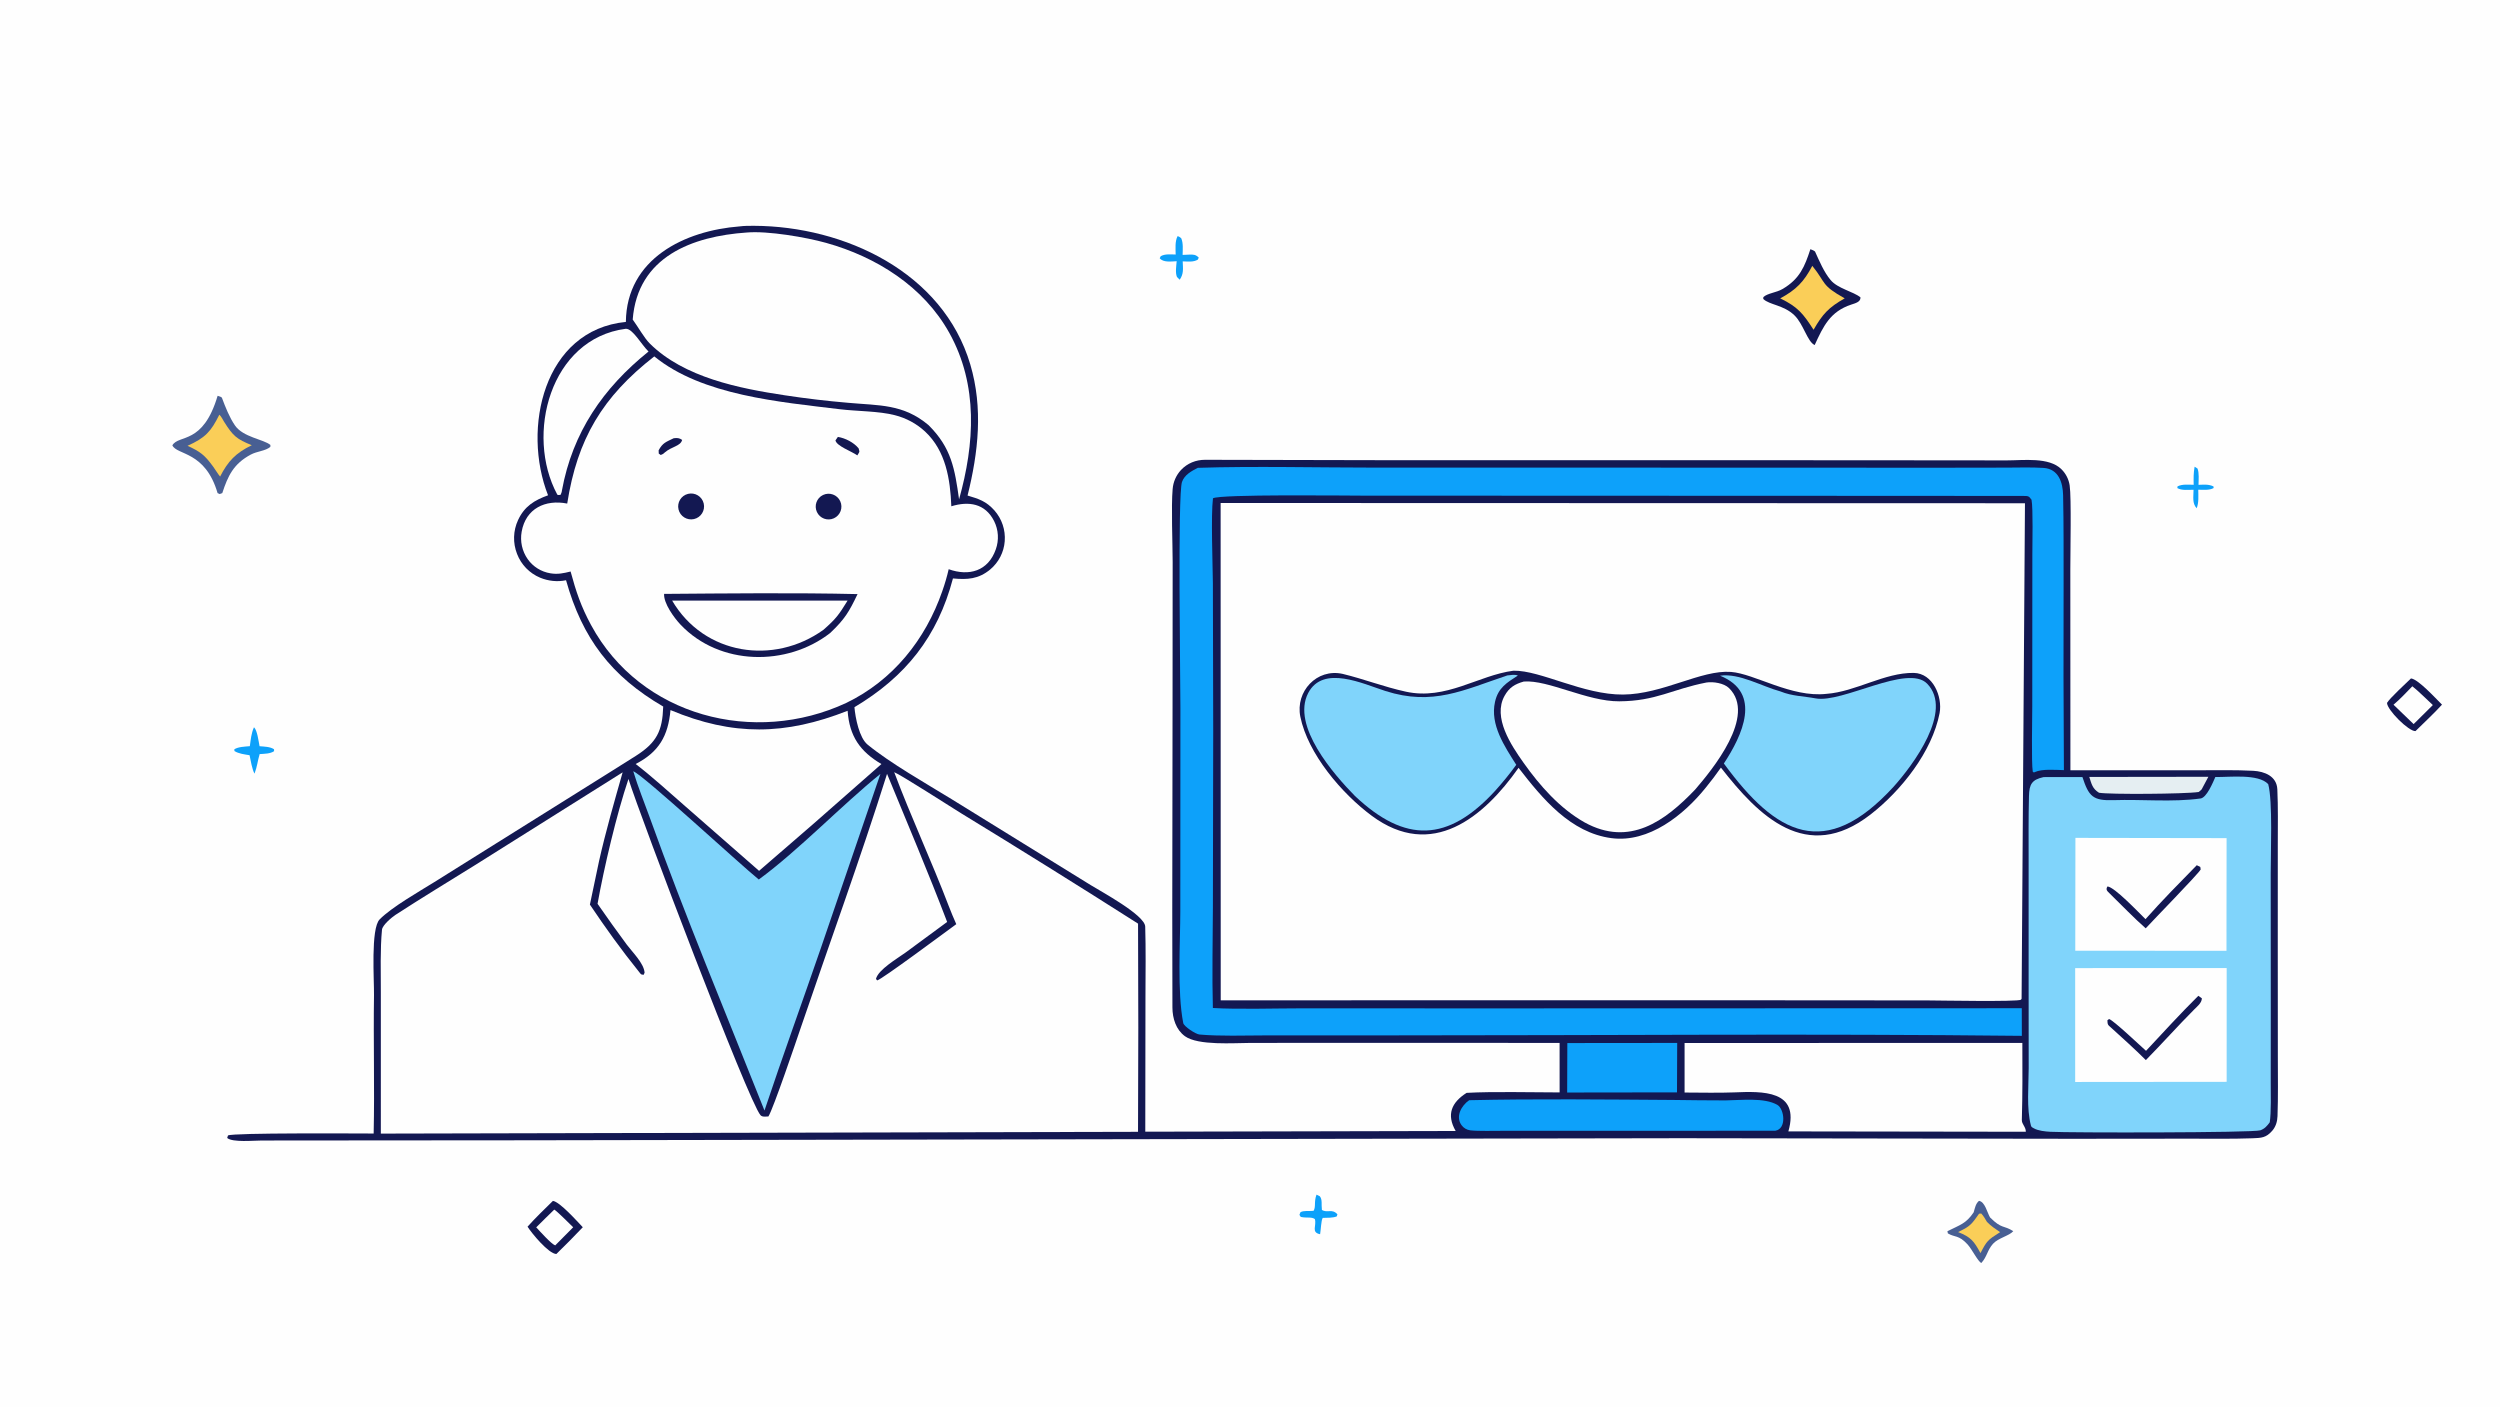 <svg version="1.1" xmlns="http://www.w3.org/2000/svg" style="display: block;" viewBox="0 0 2048 1152" width="1820" height="1024" preserveAspectRatio="none">
<path transform="translate(0,0)" fill="rgb(254,254,254)" d="M 0 0 L 2048 0 L 2048 1152 L 0 1152 L 0 0 z"/>
<path transform="translate(0,0)" fill="rgb(19,24,82)" d="M 605.936 185.416 C 609.417 184.93 614.145 184.922 617.713 184.938 C 691.765 185.268 772.516 222.896 794.872 298.512 C 805.465 334.341 801.459 370.276 792.635 405.852 C 801.771 408.562 807.869 410.487 814.585 417.987 C 820.721 424.907 823.786 434.021 823.078 443.243 C 822.405 452.228 818.132 460.56 811.228 466.349 C 801.558 474.41 792.318 474.827 780.658 473.739 C 768.059 521.487 741.9 554.192 699.951 579.194 C 700.748 588.233 703.952 604.262 710.679 609.796 C 729.002 624.866 759.099 641.943 779.572 654.523 L 893.62 724.963 C 901.8 730.049 937.874 749.424 938.159 758.871 C 938.712 777.164 938.439 797.165 938.366 815.559 L 938.216 926.863 L 1192.49 926.284 C 1184.72 912.819 1189.12 902.862 1201.44 895.054 C 1223.33 893.83 1255 894.68 1277.64 894.69 L 1277.62 854.149 L 1085.25 854.082 L 1023.48 854.167 C 1011.1 854.183 981.542 856.459 970.732 848.678 C 963.468 843.448 960.477 834.2 960.449 825.177 C 960.369 799.022 960.323 772.697 960.32 746.462 L 960.553 578.297 L 960.648 460.343 C 960.607 444.904 959.374 414.671 960.629 400.515 C 961.096 394.706 963.502 389.222 967.459 384.944 C 972.67 379.381 979.736 376.548 987.263 376.575 C 1036.15 376.753 1085.16 376.818 1134.04 376.892 L 1414.47 376.884 L 1588.27 377 L 1643.69 377.06 C 1657.6 377.077 1678.53 374.17 1688.71 384.293 C 1692.37 387.875 1694.75 392.564 1695.48 397.635 C 1696.97 407.749 1695.97 452.992 1696.01 466.292 L 1696.08 630.826 L 1716.5 630.839 L 1801.78 630.837 C 1816.41 630.842 1831.26 630.505 1845.85 631.286 C 1855.15 631.783 1865.08 635.677 1865.59 646.422 C 1866.28 661.152 1865.97 676.06 1865.97 690.82 L 1865.95 777.339 L 1866.01 866.311 C 1866.03 882.035 1866.29 898.297 1865.74 914.008 C 1865.59 918.536 1864.33 922.79 1861.33 926.191 C 1856.36 931.839 1852.61 931.974 1845.35 932.243 C 1828.31 932.876 1810.81 932.562 1793.72 932.575 L 1698.38 932.667 L 1377.47 932.196 L 428.451 933.9 L 265.489 934.03 L 214.402 934.08 C 207.845 934.094 190.462 935.788 186.112 931.992 L 186.766 929.939 C 191.088 927.661 291.274 928.334 306.098 928.351 C 306.936 890.685 305.804 852.819 306.382 815.071 C 306.57 802.783 303.564 760.484 311.031 752.958 C 321.062 742.845 343.115 730.339 355.802 722.432 L 475.527 647.519 C 490.588 638.087 505.77 628.639 520.778 619.126 C 538.043 608.183 542.659 598.649 543.302 578.668 C 500.603 553.799 477.039 522.851 463.698 475.211 C 456.684 476.725 449.066 475.878 442.463 473.123 C 433.775 469.5 426.951 462.473 423.585 453.682 C 420.047 444.72 420.336 434.7 424.383 425.957 C 429.647 414.626 437.785 409.685 448.967 405.643 C 427.51 351.103 445.248 270.284 512.715 263.648 C 513.232 211.785 560.971 188.896 605.936 185.416 z"/>
<path transform="translate(0,0)" fill="rgb(254,254,254)" d="M 999.944 411.948 L 1658.85 412.158 L 1656.09 817.985 L 1655.58 818.77 C 1652.86 820.581 1589 819.388 1578.95 819.334 L 1446.07 819.233 L 1000.02 819.248 L 999.944 411.948 z"/>
<path transform="translate(0,0)" fill="rgb(19,24,82)" d="M 1239.84 549.304 C 1261.99 548.863 1297.06 569.136 1329.64 568.845 C 1362.28 568.553 1393.51 548.478 1417.99 550.3 C 1437.4 551.746 1467.47 571.491 1496.21 568.264 C 1520.17 566.545 1543.87 550.761 1567.74 551.113 C 1583.41 551.344 1591.42 570.539 1588.93 584.007 C 1582.79 615.691 1557.53 647.496 1532.39 667.039 C 1479.78 707.931 1440.42 667.995 1409.78 628.675 C 1405.83 634.34 1401.66 639.847 1397.28 645.185 C 1379.29 667.521 1350.71 690.44 1320.19 686.45 C 1286.53 682.05 1263.47 653.998 1244 628.851 C 1215.45 669.418 1173.05 704.651 1123.72 668.102 C 1099.27 649.989 1071.41 617.441 1065.23 586.946 C 1061.07 566.41 1078.67 547.216 1099.86 551.899 C 1117.84 556.267 1133.4 562.486 1151.7 566.485 C 1184.64 573.682 1210.99 553.059 1239.84 549.304 z"/>
<path transform="translate(0,0)" fill="rgb(254,254,254)" d="M 1248.33 558.17 C 1268.38 556.675 1300.23 574.549 1326.47 574.377 C 1356.77 574.18 1369.62 564.494 1397.95 558.975 C 1403.47 558.117 1412.3 559.502 1416.41 563.541 C 1439.31 586.015 1402.7 630.351 1388.61 646.705 C 1363.98 672.476 1334.98 693.756 1298.22 673.613 C 1277.87 662.174 1261.4 643.51 1248.01 624.586 C 1237.95 610.352 1222.67 587.625 1232.53 569.892 C 1236.35 563.017 1241.03 560.228 1248.33 558.17 z"/>
<path transform="translate(0,0)" fill="rgb(128,212,251)" d="M 1409.07 553.405 C 1424.77 551.116 1443.1 562.08 1458.54 566.28 C 1468.17 570.225 1477.59 570.114 1487.31 571.97 C 1509.22 576.157 1562.73 543.606 1578.68 559.899 C 1600.5 582.172 1567 626.794 1551.19 644.385 C 1495.3 705.306 1455.22 684.094 1412.19 625.301 C 1427.1 602.6 1444.05 567.487 1409.07 553.405 z"/>
<path transform="translate(0,0)" fill="rgb(128,212,251)" d="M 1234.8 553.178 C 1237.66 552.896 1240.96 552.192 1243.44 553.268 C 1234.36 559.153 1227.3 563.292 1224.72 574.795 C 1220.5 593.595 1232.58 611.283 1242.12 626.379 C 1236.72 633.828 1230.91 640.975 1224.73 647.787 C 1186.16 689.764 1151.2 690.786 1110 651.938 C 1092.97 634.601 1057.62 594.518 1071.7 567.535 C 1083.89 544.311 1116.51 560.04 1135.01 565.948 C 1173.73 578.316 1198.8 565.206 1234.8 553.178 z"/>
<path transform="translate(0,0)" fill="rgb(254,254,254)" d="M 732.532 632.419 C 736.948 633.931 780.687 661.931 787.276 666.027 C 835.896 695.713 884.236 725.854 932.289 756.448 C 932.582 813.284 932.574 870.122 932.266 926.958 L 311.987 928.419 L 311.983 812.785 C 311.982 796.799 311.392 777.247 312.936 761.395 C 313.295 757.707 320.935 751.253 324.101 749.2 C 345.303 735.453 367.481 721.991 388.928 708.672 L 510.065 632.556 C 503.319 656.27 496.108 681.288 490.733 705.271 L 483.242 740.861 C 495.943 759.81 508.949 777.899 523.286 795.685 C 525.394 798.3 524.827 798.115 527.317 798.338 L 528.051 796.6 C 527.451 788.91 518.233 780.025 513.47 773.666 C 505.313 762.638 497.328 751.485 489.517 740.21 C 494.817 710.585 505.182 666.596 514.842 637.983 C 524.479 668.717 613.179 902.396 623.019 913.345 C 624.545 915.043 627.384 914.412 629.479 914.368 C 633.333 908.518 652.619 851.625 655.915 841.933 C 679.408 772.835 704.815 703.311 726.669 633.782 C 743.101 673.749 760.557 714.812 775.898 755.072 L 741.619 780.295 C 735.13 784.984 719.452 794.138 717.593 801.717 L 718.544 802.964 C 721.986 802.481 775.358 762.713 783.382 756.894 C 781.27 752.135 779.075 746.922 777.213 742.05 C 763.204 705.383 746.297 669.08 732.532 632.419 z"/>
<path transform="translate(0,0)" fill="rgb(254,254,254)" d="M 535.986 291.895 C 575.287 323.97 638.994 329.168 688.124 335.177 C 701.784 336.848 719.961 336.636 733.018 340.03 C 742.268 342.345 750.788 346.944 757.799 353.406 C 774.841 369.262 778.474 392.627 779.326 414.648 C 793.56 410.286 807.004 412.244 814.348 426.707 C 817.983 433.943 818.486 442.355 815.741 449.973 C 809.478 467.755 793.848 472.158 777.164 466.185 C 775.76 472.267 774.012 478.265 771.929 484.149 C 758.157 523.91 731.464 557.226 693.289 575.679 C 618.121 610.68 524.781 587.016 484.153 511.835 C 475.984 496.718 471.922 484.62 467.433 468.061 C 461.647 469.498 456.926 470.545 450.95 469.545 C 443.424 468.35 436.7 464.169 432.3 457.948 C 427.711 451.416 425.927 443.32 427.347 435.464 C 430.698 416.405 446.774 408.903 464.663 412.417 C 472.922 359.559 493.477 325.025 535.986 291.895 z"/>
<path transform="translate(0,0)" fill="rgb(19,24,82)" d="M 544.025 486.399 C 595.436 486.008 651.311 485.356 702.501 486.57 C 695.478 501.286 692.019 507.062 680.143 518.374 C 644.687 546.029 589.494 545.377 557.495 511.57 C 552.194 505.969 543.571 494.104 544.025 486.399 z"/>
<path transform="translate(0,0)" fill="rgb(254,254,254)" d="M 550.611 491.88 L 694.333 491.905 C 687.141 503.568 684.993 506.638 674.582 515.801 C 633.86 545.061 576.795 536.511 550.611 491.88 z"/>
<path transform="translate(0,0)" fill="rgb(19,24,82)" d="M 563.623 404.48 C 569.347 403.07 575.123 406.599 576.481 412.335 C 577.839 418.071 574.258 423.815 568.51 425.121 C 562.834 426.41 557.18 422.885 555.839 417.221 C 554.498 411.558 557.972 405.872 563.623 404.48 z"/>
<path transform="translate(0,0)" fill="rgb(19,24,82)" d="M 674.224 405.396 C 679.504 402.875 685.827 405.143 688.3 410.446 C 690.773 415.748 688.448 422.05 683.123 424.475 C 677.866 426.87 671.661 424.58 669.22 419.345 C 666.778 414.11 669.011 407.885 674.224 405.396 z"/>
<path transform="translate(0,0)" fill="rgb(19,24,82)" d="M 686.386 357.832 C 692.407 358.783 699.405 362.351 703.371 367.185 C 704.285 370.799 704.464 369.262 702.329 372.962 C 697.34 369.477 685.384 365.322 684.406 360.688 L 686.386 357.832 z"/>
<path transform="translate(0,0)" fill="rgb(19,24,82)" d="M 551.895 358.919 C 554.875 358.523 556.585 358.73 558.809 360.29 C 557.547 365.483 550.272 365.618 544.567 370.58 L 543.883 371.185 C 543.198 371.903 542.229 372.195 541.263 372.634 L 539.646 371.457 L 539.554 368.8 C 542.923 362.598 545.514 362.051 551.895 358.919 z"/>
<path transform="translate(0,0)" fill="rgb(128,212,251)" d="M 1674.07 636.446 L 1705.92 636.395 C 1711.14 652.175 1714.35 655.887 1731.44 655.323 C 1754.83 654.551 1779.61 657.132 1802.74 653.949 C 1807.8 653.252 1813 640.466 1814.8 636.378 C 1826.57 636.575 1849.93 633.526 1858.11 642.19 C 1861.89 655.848 1860.13 698.909 1860.16 715.48 L 1860.22 828.758 L 1860.18 886.199 C 1860.18 894.856 1860.65 911.304 1859.38 919.156 C 1857.29 922.095 1855.18 924.506 1851.64 925.73 C 1845.65 927.796 1695.19 927.808 1679.6 926.931 C 1675.43 926.697 1669.79 926.153 1666.09 924.075 C 1664.98 923.453 1664.09 923.159 1663.76 921.904 C 1659.99 907.755 1661.91 889.382 1661.9 874.759 L 1661.85 802.464 L 1661.85 704.924 C 1661.85 687.272 1661.68 669.609 1662.13 651.966 C 1662.37 642.254 1664.54 638.558 1674.07 636.446 z"/>
<path transform="translate(0,0)" fill="rgb(254,254,254)" d="M 1699.98 792.877 L 1824.1 792.839 L 1824.08 886.019 L 1699.98 886.137 L 1699.98 792.877 z"/>
<path transform="translate(0,0)" fill="rgb(19,24,82)" d="M 1800.88 815.56 L 1803.77 817.62 C 1803.68 821.417 1800.1 824.132 1797.43 826.818 C 1783.97 840.352 1771.26 854.632 1757.88 868.226 C 1748.79 859.114 1739.06 850.452 1729.54 841.782 C 1726.54 839.249 1726.55 839.126 1726.37 835.638 L 1727.74 834.581 C 1731.1 835.387 1753.73 856.835 1758.03 860.621 C 1772.08 845.562 1786.27 830.026 1800.88 815.56 z"/>
<path transform="translate(0,0)" fill="rgb(254,254,254)" d="M 1700.18 686.222 L 1824.03 686.425 L 1823.93 778.722 L 1700.06 778.628 L 1700.18 686.222 z"/>
<path transform="translate(0,0)" fill="rgb(19,24,82)" d="M 1799.6 708.612 L 1802.48 710.048 L 1802.8 712.096 C 1800.59 716.067 1764.1 753.346 1757.77 760.295 C 1748.98 752.689 1736.77 740.055 1728.15 731.652 C 1726.15 729.709 1724.8 728.613 1726.45 725.998 C 1732.39 726.576 1751.64 747.007 1757.6 752.786 C 1770.97 737.708 1785.5 723.004 1799.6 708.612 z"/>
<path transform="translate(0,0)" fill="rgb(13,161,250)" d="M 981.252 383.152 C 1026.98 381.653 1080.86 382.978 1127 382.978 L 1409.48 382.996 L 1586.39 383.07 L 1643.47 382.977 C 1653.55 382.963 1664.04 382.578 1674.07 383.227 C 1686.39 384.025 1689.88 395.173 1690.1 405.63 C 1690.61 429.813 1690.47 453.986 1690.5 478.149 C 1690.32 529.009 1690.4 579.869 1690.75 630.728 C 1683.74 630.584 1673.11 629.586 1667.01 632.305 L 1666.18 632.685 L 1665.24 632.038 C 1664.04 624.835 1664.82 588.111 1664.83 578.591 L 1664.9 454.54 C 1664.9 445.726 1665.59 416.615 1664.23 409.299 C 1661.97 406.152 1661.55 406.208 1657.39 406.18 C 1647.97 406.115 1638.55 406.167 1629.13 406.16 L 1534.22 406.1 L 1115.89 405.934 C 1102.6 405.93 999.683 404.649 993.664 408.096 C 991.929 422.126 993.427 461.625 993.598 477.598 L 993.869 598.75 L 993.607 743.191 C 993.513 769.873 992.838 799.066 993.588 825.542 C 1013.91 826.793 1046.04 825.803 1067.07 825.815 L 1210.27 825.868 L 1656.24 825.735 L 1656.29 848.36 C 1486.44 846.441 1313.66 848.001 1143.64 847.968 L 1036 848.004 C 1019.72 848.065 998.861 848.747 982.607 847.273 C 979.492 847.018 969.841 840.614 969.309 837.887 C 964.29 812.145 966.88 771.924 966.914 746.355 L 966.991 580.019 C 966.995 556.356 964.7 405.238 968.277 394.774 C 970.298 388.861 976.036 385.818 981.252 383.152 z"/>
<path transform="translate(0,0)" fill="rgb(254,254,254)" d="M 611.782 190.428 C 628.987 188.935 660.208 194.294 676.702 198.899 C 717.935 210.411 756.591 234.6 777.759 272.782 C 801.482 315.573 798.411 363.423 785.668 408.973 C 782.148 384.009 779.468 366.889 760.721 348.239 C 740.015 330.716 720.074 332.207 694.905 329.901 C 677.557 328.428 660.262 326.382 643.05 323.764 C 605.688 318.126 560.291 309.223 532.216 281.253 C 527.729 276.781 522.494 267.384 518.309 261.716 C 522.272 210.14 567.241 193.493 611.782 190.428 z"/>
<path transform="translate(0,0)" fill="rgb(128,212,251)" d="M 518.772 631.656 C 526.966 634.688 606.638 708.258 621.591 720.32 C 653.947 696.667 689.619 659.369 721.234 633.829 L 672.367 776.728 C 657.139 820.911 641.051 865.302 626.261 909.527 C 594.53 829.474 561.236 750.182 532.107 669.087 C 527.642 656.656 522.548 644.309 518.772 631.656 z"/>
<path transform="translate(0,0)" fill="rgb(254,254,254)" d="M 1380.01 854.219 L 1656.71 854.142 C 1656.8 875.145 1656.9 896.244 1656.29 917.255 C 1656.19 920.772 1659.58 922.802 1659.57 926.909 L 1465.03 926.615 C 1474.75 892.59 1443.76 893.732 1420.39 894.674 C 1407.39 895.198 1393.13 894.789 1380.01 894.788 L 1380.01 854.219 z"/>
<path transform="translate(0,0)" fill="rgb(254,254,254)" d="M 549.268 581.553 C 600.423 602.982 643.333 602.238 694.372 582.121 C 695.812 602.966 704.573 615.467 722.053 625.761 L 666.878 674.256 L 621.83 713.222 L 561.184 660.165 C 548.272 648.884 534.219 636.094 520.732 625.71 C 539.825 615.891 547.353 602.672 549.268 581.553 z"/>
<path transform="translate(0,0)" fill="rgb(13,161,250)" d="M 1203.56 901.069 C 1257.13 899.841 1316.44 900.492 1370.12 900.851 C 1384.56 901.075 1399 901.201 1413.45 901.229 C 1425.9 901.133 1445.44 898.634 1456.11 904.972 C 1461.7 908.292 1463.84 924.605 1454.25 926.084 L 1282.88 926.131 L 1231.24 926.138 C 1224.72 926.136 1210.57 926.501 1204.5 925.752 C 1201.59 925.403 1198.96 923.849 1197.25 921.469 C 1192.15 914.378 1197.23 905.402 1203.56 901.069 z"/>
<path transform="translate(0,0)" fill="rgb(254,254,254)" d="M 512.549 269.283 C 518.257 268.823 525.561 282.458 531.282 287.89 C 493.989 317.878 469.025 354.192 460.334 401.723 C 460.153 403.312 459.821 403.776 459.222 405.263 C 458.444 405.334 456.906 405.766 456.452 404.922 C 430.153 356.051 450.672 277.433 512.549 269.283 z"/>
<path transform="translate(0,0)" fill="rgb(13,161,250)" d="M 1283.96 854.258 L 1373.96 854.168 L 1373.8 894.652 L 1283.82 894.777 L 1283.96 854.258 z"/>
<path transform="translate(0,0)" fill="rgb(229,238,242)" d="M 1711.55 636.324 L 1809.09 636.19 L 1803.62 646.469 C 1803.2 646.927 1801.46 648.603 1801.14 648.652 C 1789.76 650.348 1727.79 650.744 1719.5 649.262 C 1714.1 645.884 1713.47 642.258 1711.55 636.324 z"/>
<path transform="translate(0,0)" fill="rgb(72,95,147)" d="M 178.273 324.151 C 179.166 324.326 181.58 325.205 181.773 325.725 C 184.586 333.284 187.965 341.862 192.506 348.461 C 199.148 358.115 215.895 359.752 221.529 364.418 L 221.455 366.01 C 217.359 369.417 210.65 369.503 205.427 372.312 C 191.304 379.908 186.755 389.621 182.096 403.839 L 179.96 404.64 L 178.236 403.843 C 168.133 369.242 144.841 372.909 141.203 364.721 C 146.51 355.574 166.291 364.648 178.273 324.151 z"/>
<path transform="translate(0,0)" fill="rgb(250,206,88)" d="M 179.671 339.643 C 181.12 340.774 182.474 343.669 183.518 345.332 C 191.075 357.371 193.982 359.597 206.246 364.637 C 193.216 370.947 186.82 377.609 180.32 390.294 C 179.262 389.258 175.743 383.714 174.746 382.345 C 167.722 372.693 164.189 369.964 153.618 365.112 C 168.154 358.585 172.812 353.501 179.671 339.643 z"/>
<path transform="translate(0,0)" fill="rgb(19,24,82)" d="M 1483.06 204.097 C 1483.98 204.333 1486.65 205.519 1486.91 206.092 C 1490.44 213.827 1494.12 222.723 1499.58 229.298 C 1505.48 236.398 1518.28 238.774 1524.1 243.535 C 1524.28 247.238 1520.19 248.263 1516.5 249.481 C 1499.31 255.152 1493.7 267.091 1486.59 282.587 C 1480.68 280.057 1477.35 265.285 1469.92 258.175 C 1461.08 249.709 1449.69 249.834 1444.45 244.856 L 1444.53 243.343 C 1447.93 240.093 1455.06 239.738 1460.27 236.69 C 1474.35 228.462 1478.44 218.265 1483.06 204.097 z"/>
<path transform="translate(0,0)" fill="rgb(250,206,88)" d="M 1484.63 217.727 C 1496.18 231.943 1491.42 233.333 1511.19 244.354 C 1497.97 251.777 1492.98 257.364 1485.67 270.085 C 1477.02 256.647 1472.72 251.359 1458.35 244.364 C 1471.41 237.379 1477.87 230.635 1484.63 217.727 z"/>
<path transform="translate(0,0)" fill="rgb(19,24,82)" d="M 1975.07 555.64 C 1980.91 556.165 1995.33 571.999 2000.48 577.097 C 1994.53 583.733 1985.28 592.332 1978.76 598.781 C 1973.14 599.048 1955.49 581.373 1955.44 575.663 C 1957.88 571.596 1971.02 559.597 1975.07 555.64 z"/>
<path transform="translate(0,0)" fill="rgb(254,254,254)" d="M 1976.19 562.057 C 1980.25 565.152 1988.88 573.626 1992.99 577.434 L 1977.24 593.037 L 1960.76 577.175 C 1966.15 572.621 1971.25 567.133 1976.19 562.057 z"/>
<path transform="translate(0,0)" fill="rgb(19,24,82)" d="M 452.948 983.529 C 458.681 984.321 472.87 1000.35 477.428 1005.11 C 470.35 1012.56 463.123 1019.87 455.753 1027.04 C 449.295 1026.75 435.677 1010.14 432.159 1004.65 C 438.72 997.332 445.93 990.425 452.948 983.529 z"/>
<path transform="translate(0,0)" fill="rgb(254,254,254)" d="M 454.046 990.66 C 455.72 991.341 467.388 1003.03 469.555 1005.13 L 454.829 1019.98 C 451.535 1018.83 442.069 1008.16 439.273 1005.19 C 444.104 1000.32 449.138 995.471 454.046 990.66 z"/>
<path transform="translate(0,0)" fill="rgb(72,95,147)" d="M 1616.83 992.882 C 1617.92 989.263 1618.44 985.798 1621.19 983.494 C 1626.11 984.277 1627.78 992.821 1630.24 997.061 C 1639.84 1006.76 1641.53 1003.29 1649.27 1008.34 C 1646.06 1012.1 1636.85 1013.96 1632.64 1018.69 C 1627.92 1024 1627.86 1029.21 1623.1 1034.39 C 1620.28 1033.16 1615.46 1023.08 1611.7 1019.03 C 1604.49 1011.25 1601.43 1013.59 1595.69 1010.15 L 1595.32 1008.36 C 1605.68 1003.16 1610.61 1002.18 1616.83 992.882 z"/>
<path transform="translate(0,0)" fill="rgb(250,206,88)" d="M 1618.88 997.324 L 1621.25 994.024 L 1623.02 993.839 C 1625.1 996.118 1626.12 998.075 1627.69 1000.69 C 1630.92 1004.11 1634.65 1006.48 1638.5 1009.15 L 1638.04 1009.43 C 1628.38 1015.51 1627.6 1016.27 1622.41 1026.3 C 1617.04 1016.4 1614.5 1013.14 1604.07 1009.07 C 1611.52 1005.37 1614.18 1004.08 1618.88 997.324 z"/>
<path transform="translate(0,0)" fill="rgb(13,161,250)" d="M 208.062 595.625 C 210.696 597.852 211.871 607.312 212.627 611.147 C 216.541 611.503 221.293 611.51 224.478 613.626 L 224.528 615.223 C 221.3 617.401 216.704 617.306 212.703 617.605 C 211.024 623.223 210.717 627.77 208.507 633.599 C 206.534 630.175 205.32 622.674 204.445 618.526 C 200.225 617.801 195.65 617.355 192.065 615.104 L 191.938 613.687 C 195.14 611.587 200.659 611.499 204.665 611.109 C 205.411 605.782 205.84 600.518 208.062 595.625 z"/>
<path transform="translate(0,0)" fill="rgb(13,161,250)" d="M 964.69 193.389 C 966.157 193.832 966.447 194.198 967.659 195.119 C 969.407 199.046 968.884 204.345 968.798 208.769 C 970.616 208.658 972.435 208.577 974.255 208.527 C 977.801 208.445 979.406 208.44 981.995 210.9 L 981.36 212.562 C 977.828 214.828 973.165 214.179 968.872 214.054 C 969.087 220.184 969.819 224.123 966.416 229.09 L 964.146 226.805 C 962.696 223.309 963.602 217.905 963.944 213.94 C 959.486 214.104 953.063 215.171 950.024 211.501 L 950.857 209.85 C 954.251 207.814 959.025 208.378 963.106 208.452 C 963.046 203.513 962.444 197.567 964.69 193.389 z"/>
<path transform="translate(0,0)" fill="rgb(13,161,250)" d="M 1078.49 978.415 L 1081.23 979.773 C 1083.45 982.674 1082.33 986.353 1082.91 990.943 C 1087.62 993.736 1091.03 989.563 1095.61 994.494 L 1095.1 996.208 C 1091.98 997.541 1087.14 997.352 1083.58 997.454 C 1082.26 999.546 1082.09 1007.05 1081.43 1010.83 C 1073.75 1009.3 1078.82 1003.79 1077.1 998.373 C 1074.14 996.412 1070.89 997.776 1065.58 996.663 L 1064.5 994.993 L 1065.3 992.852 C 1067.85 991.239 1072.14 992.08 1076.06 991.669 C 1078.18 988.231 1076.21 984.571 1078.49 978.415 z"/>
<path transform="translate(0,0)" fill="rgb(13,161,250)" d="M 1797.82 382.233 L 1800.19 383.736 C 1801.63 387.163 1801.1 393.124 1801.01 397.071 C 1805.52 396.951 1809.21 396.457 1813.27 398.37 L 1813.41 399.714 C 1809.82 401.673 1805 401.141 1800.81 401.071 C 1800.86 406.018 1801.36 411.803 1799.5 416.273 C 1795.76 412.096 1796.89 407.239 1796.96 401.115 C 1792.49 401.124 1787.34 401.884 1783.66 399.737 L 1783.84 398.343 C 1787.7 396.394 1792.63 396.948 1797.05 397.045 C 1796.98 391.275 1796.85 387.986 1797.82 382.233 z"/>
</svg>